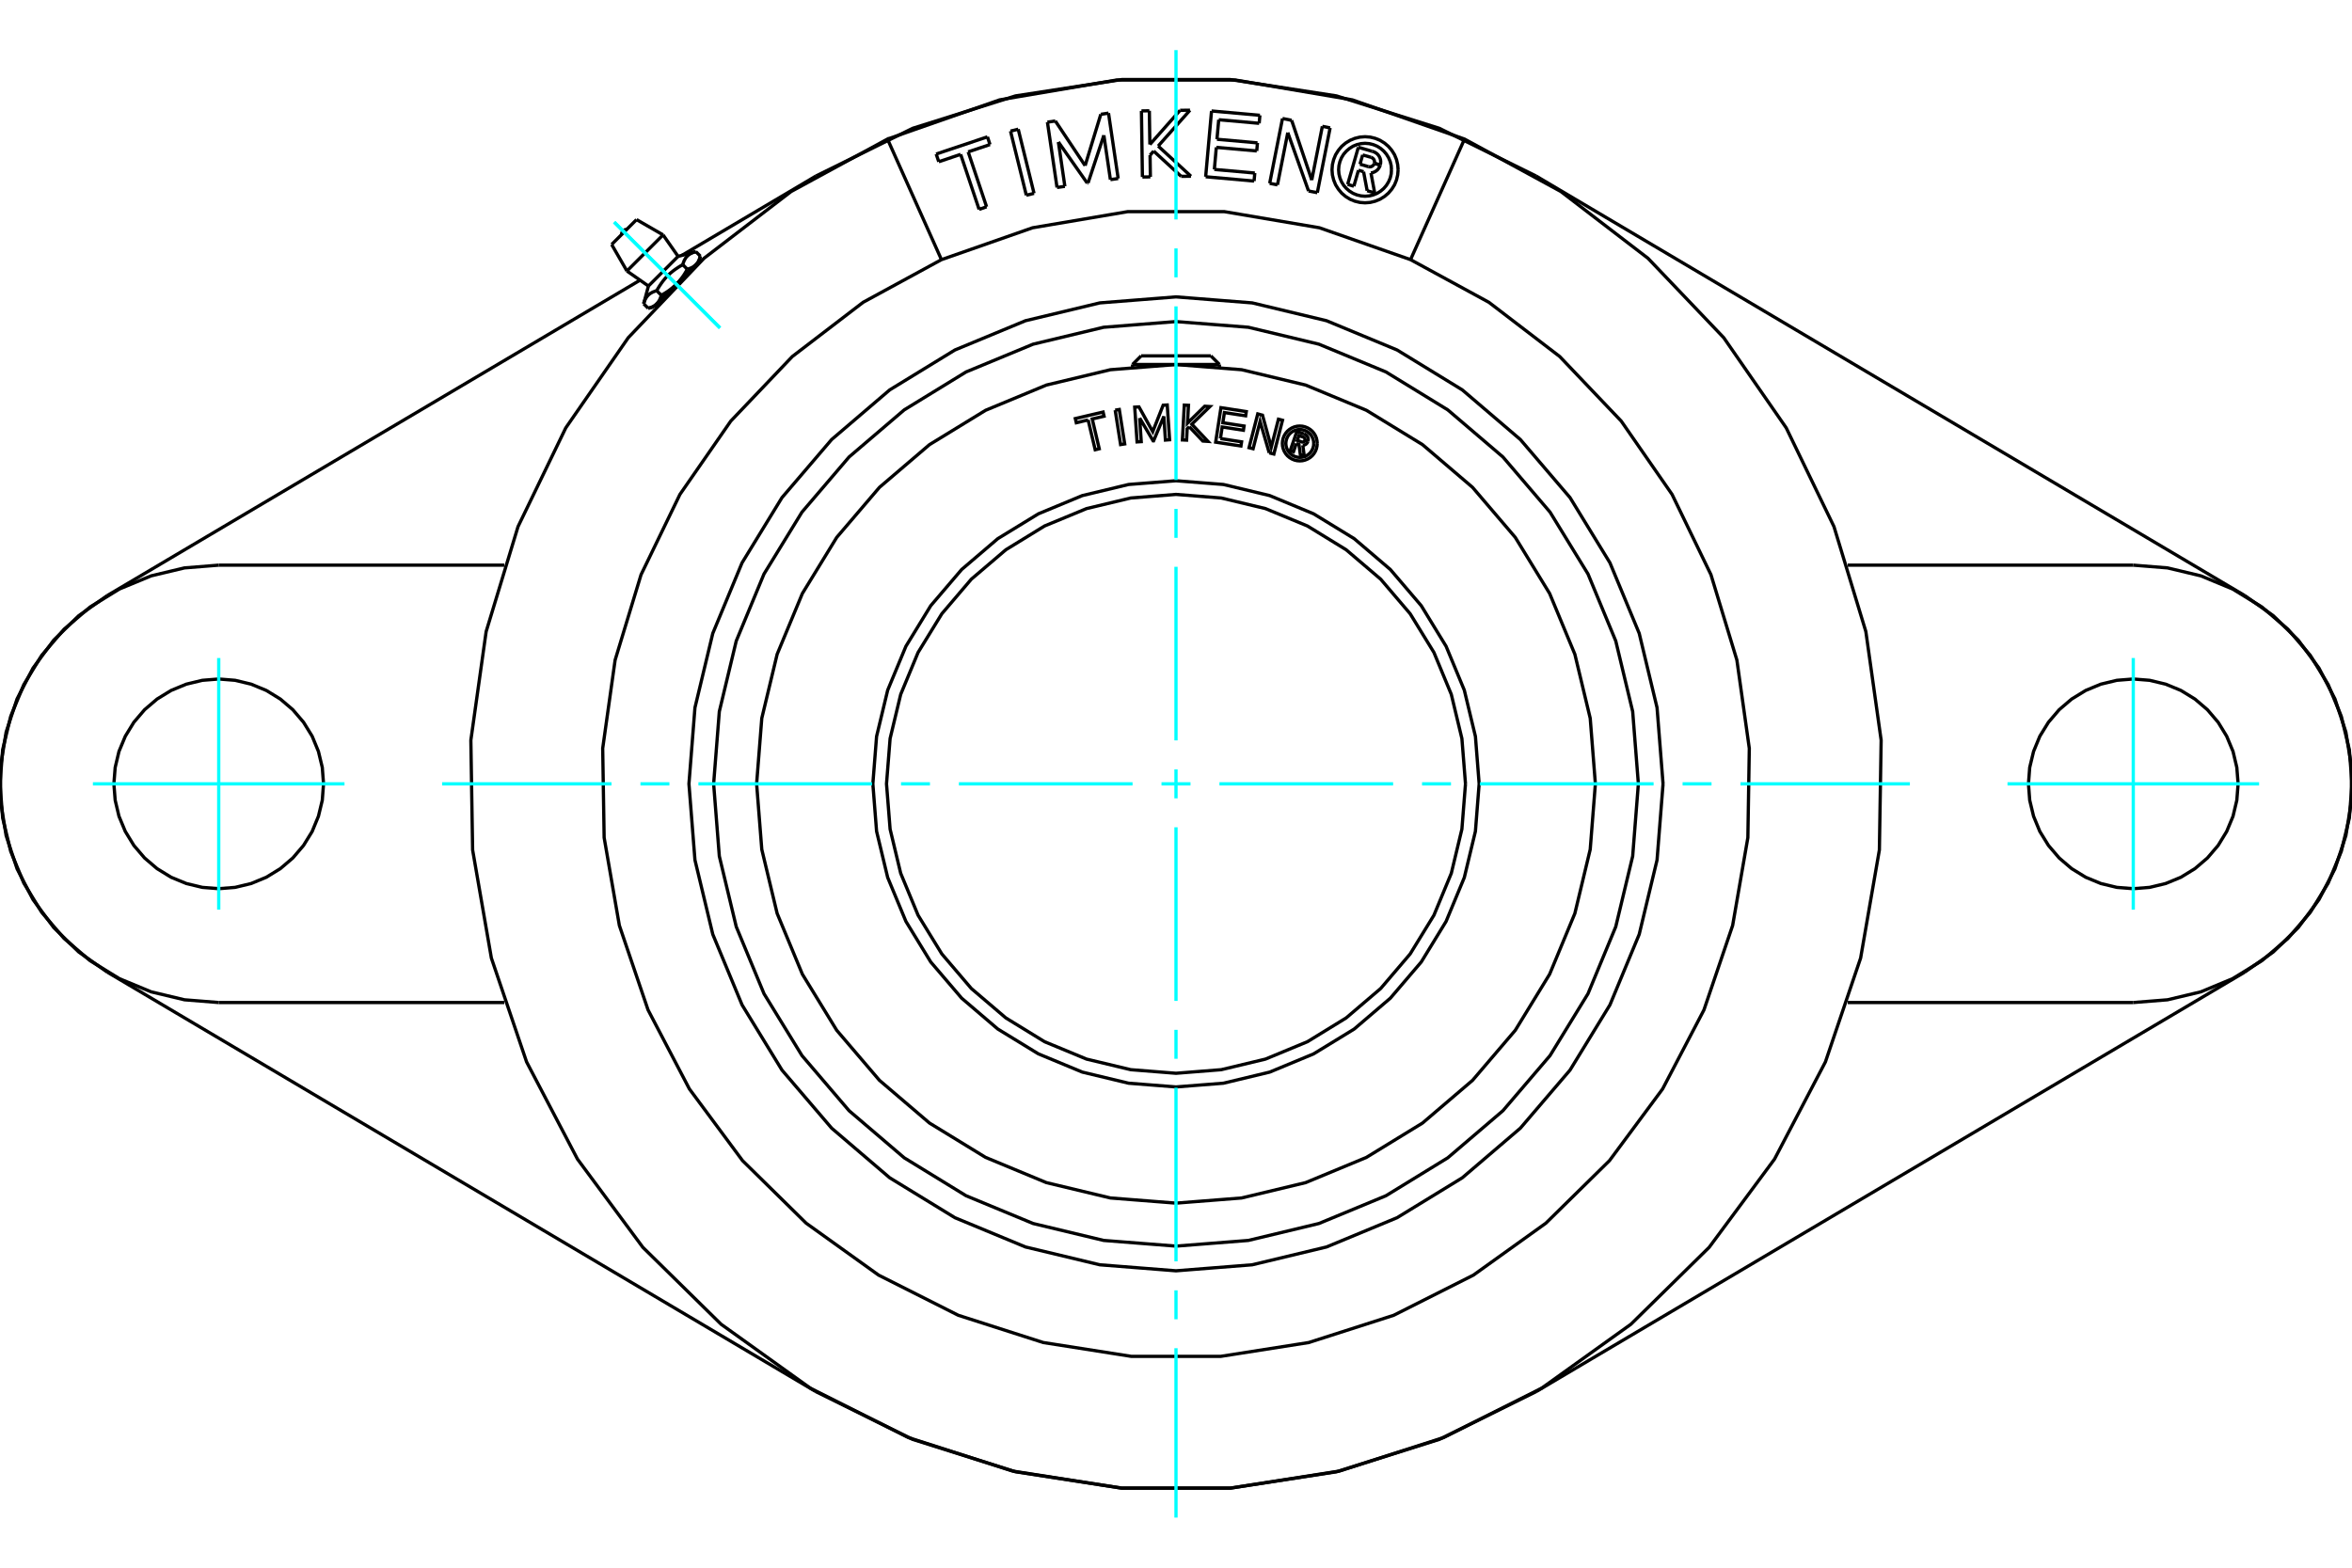 <?xml version="1.0" standalone="no"?>
<!DOCTYPE svg PUBLIC "-//W3C//DTD SVG 1.1//EN"
	"http://www.w3.org/Graphics/SVG/1.1/DTD/svg11.dtd">
<svg xmlns="http://www.w3.org/2000/svg" height="100%" width="100%" viewBox="0 0 36000 24000">
	<rect x="-1800" y="-1200" width="39600" height="26400" style="fill:#FFF"/>
	<g style="fill:none; fill-rule:evenodd" transform="matrix(1 0 0 1 0 0)">
		<g style="fill:none; stroke:#000; stroke-width:50; shape-rendering:geometricPrecision">
			<polyline points="19841,6790 19798,6917 19748,6900 19850,6605 19960,6643"/>
			<polyline points="20020,6757 20023,6743 20025,6728 20023,6714 20020,6700 20014,6687 20006,6675 19997,6664 19986,6655 19973,6648 19960,6643"/>
			<polyline points="20020,6757 19973,6740 19974,6734 19975,6728 19974,6722 19973,6716 19970,6710 19967,6705 19963,6701 19958,6697 19953,6693 19947,6691 19882,6668 19856,6742 19923,6765 19929,6767 19935,6767 19941,6767 19947,6766 19952,6764 19958,6761 19962,6757 19966,6752 19970,6747 19972,6742 20019,6758"/>
			<polyline points="19941,6817 19956,6815 19970,6810 19983,6804 19995,6795 20005,6784 20013,6772 20019,6758"/>
			<polyline points="19941,6817 19963,6980 19903,6959 19882,6804 19841,6790"/>
			<polyline points="18680,6714 19004,6764 18994,6828 18607,6769 18688,6241 19076,6301 19066,6366 18741,6316 18717,6472 19042,6522 19032,6587 18707,6537 18680,6714"/>
			<polyline points="17444,6400 17468,6761 17404,6765 17368,6233 17433,6229 17644,6608 17803,6204 17866,6200 17902,6732 17838,6737 17814,6375 17657,6749 17650,6749 17444,6400"/>
			<polyline points="16655,6429 16474,6472 16459,6408 16884,6308 16899,6372 16718,6414 16825,6870 16763,6885 16655,6429"/>
			<polyline points="17069,6279 17132,6269 17215,6796 17152,6806 17069,6279"/>
			<polyline points="18203,6533 18171,6564 18162,6738 18098,6735 18127,6202 18191,6205 18176,6477 18440,6219 18519,6224 18242,6494 18489,6757 18410,6752 18203,6533"/>
			<polyline points="19427,6933 19287,6453 19180,6870 19118,6854 19251,6337 19324,6356 19458,6846 19568,6418 19630,6434 19498,6951 19427,6933"/>
			<polyline points="20162,6789 20158,6747 20149,6706 20133,6668 20111,6632 20084,6600 20052,6573 20016,6551 19977,6535 19937,6525 19895,6522 19853,6525 19812,6535 19774,6551 19738,6573 19706,6600 19679,6632 19657,6668 19641,6706 19631,6747 19628,6789 19631,6831 19641,6871 19657,6910 19679,6946 19706,6978 19738,7005 19774,7027 19812,7043 19853,7053 19895,7056 19937,7053 19977,7043 20016,7027 20052,7005 20084,6978 20111,6946 20133,6910 20149,6871 20158,6831 20162,6789"/>
			<polyline points="20108,6789 20106,6756 20098,6723 20085,6692 20068,6663 20046,6638 20020,6616 19992,6599 19961,6586 19928,6578 19895,6575 19861,6578 19829,6586 19798,6599 19769,6616 19744,6638 19722,6663 19705,6692 19692,6723 19684,6756 19681,6789 19684,6822 19692,6855 19705,6886 19722,6914 19744,6940 19769,6962 19798,6979 19829,6992 19861,7000 19895,7002 19928,7000 19961,6992 19992,6979 20020,6962 20046,6940 20068,6914 20085,6886 20098,6855 20106,6822 20108,6789"/>
			<polyline points="22431,12000 22376,11307 22214,10631 21948,9989 21584,9396 21133,8867 20604,8416 20011,8052 19369,7786 18693,7624 18000,7569 17307,7624 16631,7786 15989,8052 15396,8416 14867,8867 14416,9396 14052,9989 13786,10631 13624,11307 13569,12000 13624,12693 13786,13369 14052,14011 14416,14604 14867,15133 15396,15584 15989,15948 16631,16214 17307,16376 18000,16431 18693,16376 19369,16214 20011,15948 20604,15584 21133,15133 21584,14604 21948,14011 22214,13369 22376,12693 22431,12000"/>
			<polyline points="22640,12000 22583,11274 22413,10566 22134,9894 21754,9273 21281,8719 20727,8246 20106,7866 19434,7587 18726,7417 18000,7360 17274,7417 16566,7587 15894,7866 15273,8246 14719,8719 14246,9273 13866,9894 13587,10566 13417,11274 13360,12000 13417,12726 13587,13434 13866,14106 14246,14727 14719,15281 15273,15754 15894,16134 16566,16413 17274,16583 18000,16640 18726,16583 19434,16413 20106,16134 20727,15754 21281,15281 21754,14727 22134,14106 22413,13434 22583,12726 22640,12000"/>
			<polyline points="24419,12000 24340,10996 24105,10016 23719,9086 23193,8227 22539,7461 21773,6807 20914,6281 19984,5895 19004,5660 18000,5581 16996,5660 16016,5895 15086,6281 14227,6807 13461,7461 12807,8227 12281,9086 11895,10016 11660,10996 11581,12000 11660,13004 11895,13984 12281,14914 12807,15773 13461,16539 14227,17193 15086,17719 16016,18105 16996,18340 18000,18419 19004,18340 19984,18105 20914,17719 21773,17193 22539,16539 23193,15773 23719,14914 24105,13984 24340,13004 24419,12000"/>
			<line x1="17335" y1="5580" x2="18665" y2="5580"/>
			<line x1="17467" y1="5448" x2="18533" y2="5448"/>
			<polyline points="25077,12000 24990,10893 24731,9813 24306,8787 23725,7840 23004,6996 22160,6275 21213,5694 20187,5269 19107,5010 18000,4923 16893,5010 15813,5269 14787,5694 13840,6275 12996,6996 12275,7840 11694,8787 11269,9813 11010,10893 10923,12000 11010,13107 11269,14187 11694,15213 12275,16160 12996,17004 13840,17725 14787,18306 15813,18731 16893,18990 18000,19077 19107,18990 20187,18731 21213,18306 22160,17725 23004,17004 23725,16160 24306,15213 24731,14187 24990,13107 25077,12000"/>
			<polyline points="25455,12000 25363,10834 25090,9696 24642,8616 24031,7618 23271,6729 22382,5969 21384,5358 20304,4910 19166,4637 18000,4545 16834,4637 15696,4910 14616,5358 13618,5969 12729,6729 11969,7618 11358,8616 10910,9696 10637,10834 10545,12000 10637,13166 10910,14304 11358,15384 11969,16382 12729,17271 13618,18031 14616,18642 15696,19090 16834,19363 18000,19455 19166,19363 20304,19090 21384,18642 22382,18031 23271,17271 24031,16382 24642,15384 25090,14304 25363,13166 25455,12000"/>
			<line x1="9362" y1="3743" x2="9743" y2="3362"/>
			<line x1="9596" y1="4149" x2="10149" y2="3596"/>
			<line x1="9925" y1="4379" x2="10379" y2="3925"/>
			<line x1="10651" y1="4053" x2="10697" y2="4006"/>
			<line x1="10352" y1="4352" x2="10651" y2="4053"/>
			<line x1="10053" y1="4651" x2="10352" y2="4352"/>
			<line x1="10006" y1="4697" x2="10053" y2="4651"/>
			<line x1="9852" y1="4650" x2="9922" y2="4720"/>
			<polyline points="10352,4352 10346,4357 10341,4362 10336,4367 10330,4373 10325,4378 10319,4383 10314,4388 10308,4393 10302,4398 10296,4403 10290,4408 10284,4412 10278,4417 10272,4422 10266,4427 10260,4432 10253,4436 10247,4441 10241,4446 10234,4451 10227,4455 10220,4460 10214,4465 10207,4469 10199,4474 10192,4479 10185,4483 10177,4488 10170,4492 10162,4497 10154,4502 10146,4506 10138,4511 10130,4516 10122,4520 10120,4525 10119,4531 10117,4535 10116,4540 10114,4545 10113,4550 10111,4554 10109,4559 10108,4563 10106,4567 10104,4571 10103,4575 10101,4579 10099,4583 10097,4587 10095,4591 10094,4595 10092,4598 10090,4602 10088,4605 10086,4609 10083,4612 10081,4615 10079,4619 10077,4622 10075,4625 10072,4628 10070,4631 10068,4634 10065,4637 10063,4640 10060,4643 10058,4646 10055,4648 10053,4651 10050,4654 10047,4656 10045,4659 10042,4661 10039,4664 10036,4666 10033,4668 10030,4671 10027,4673 10024,4675 10021,4677 10017,4679 10014,4682 10011,4684 10007,4686 10004,4688 10000,4690 9996,4692 9993,4694 9989,4695 9985,4697 9981,4699 9977,4701 9973,4703 9969,4704 9965,4706 9960,4708 9956,4709 9951,4711 9947,4712 9942,4714 9937,4715 9932,4717 9927,4718 9922,4720"/>
			<line x1="10052" y1="4451" x2="10122" y2="4520"/>
			<polyline points="9852,4650 9855,4640 9858,4630 9861,4621 9864,4612 9868,4603 9871,4595 9875,4587 9879,4579 9882,4572 9886,4565 9891,4558 9895,4552 9899,4545 9904,4539 9909,4533 9914,4528 9919,4522 9924,4517 9929,4512 9935,4507 9941,4502 9947,4497 9953,4493 9960,4489 9967,4485 9974,4481 9981,4477 9989,4473 9997,4469 10005,4466 10014,4463 10023,4459 10032,4456 10042,4453 10052,4451"/>
			<polyline points="10520,4122 10516,4130 10511,4138 10506,4146 10502,4154 10497,4162 10492,4170 10488,4177 10483,4185 10479,4192 10474,4199 10469,4207 10465,4214 10460,4220 10455,4227 10451,4234 10446,4241 10441,4247 10436,4253 10432,4260 10427,4266 10422,4272 10417,4278 10412,4284 10408,4290 10403,4296 10398,4302 10393,4308 10388,4314 10383,4319 10378,4325 10373,4330 10367,4336 10362,4341 10357,4346 10352,4352"/>
			<line x1="10451" y1="4052" x2="10520" y2="4122"/>
			<polyline points="10052,4451 10061,4434 10070,4418 10080,4402 10089,4387 10098,4373 10108,4359 10117,4345 10126,4332 10136,4319 10145,4306 10155,4294 10165,4282 10174,4270 10184,4259 10194,4247 10205,4236 10215,4226 10226,4215 10236,4205 10247,4194 10259,4184 10270,4174 10282,4165 10294,4155 10306,4145 10319,4136 10332,4126 10345,4117 10359,4108 10373,4098 10387,4089 10402,4080 10418,4070 10434,4061 10451,4052"/>
			<polyline points="10720,3922 10718,3927 10717,3932 10715,3937 10714,3942 10712,3947 10711,3951 10709,3956 10708,3960 10706,3965 10704,3969 10703,3973 10701,3977 10699,3981 10697,3985 10695,3989 10694,3993 10692,3996 10690,4000 10688,4004 10686,4007 10684,4011 10682,4014 10679,4017 10677,4021 10675,4024 10673,4027 10671,4030 10668,4033 10666,4036 10664,4039 10661,4042 10659,4045 10656,4047 10654,4050 10651,4053 10648,4055 10646,4058 10643,4060 10640,4063 10637,4065 10634,4068 10631,4070 10628,4072 10625,4075 10622,4077 10619,4079 10615,4081 10612,4083 10609,4086 10605,4088 10602,4090 10598,4092 10595,4094 10591,4095 10587,4097 10583,4099 10579,4101 10575,4103 10571,4104 10567,4106 10563,4108 10559,4109 10554,4111 10550,4113 10545,4114 10540,4116 10535,4117 10531,4119 10525,4120 10520,4122"/>
			<line x1="10650" y1="3852" x2="10720" y2="3922"/>
			<polyline points="10451,4052 10453,4042 10456,4032 10459,4023 10463,4014 10466,4005 10469,3997 10473,3989 10477,3981 10481,3974 10485,3967 10489,3960 10493,3953 10497,3947 10502,3941 10507,3935 10512,3929 10517,3924 10522,3919 10528,3914 10533,3909 10539,3904 10545,3899 10552,3895 10558,3891 10565,3886 10572,3882 10579,3879 10587,3875 10595,3871 10603,3868 10612,3864 10621,3861 10630,3858 10640,3855 10650,3852"/>
			<polyline points="1641,9118 1205,9426 824,9798 506,10227 261,10700 94,11207 9,11733 9,12267 94,12793 261,13300 506,13773 824,14202 1205,14574 1641,14882"/>
			<line x1="12490" y1="21306" x2="1641" y2="14882"/>
			<polyline points="12490,21306 13970,22036 15544,22532 17175,22783 18825,22783 20456,22532 22030,22036 23510,21306"/>
			<line x1="34359" y1="14882" x2="23510" y2="21306"/>
			<polyline points="34359,14882 34795,14574 35176,14202 35494,13773 35739,13300 35906,12793 35991,12267 35991,11733 35906,11207 35739,10700 35494,10227 35176,9798 34795,9426 34359,9118"/>
			<line x1="23510" y1="2694" x2="34359" y2="9118"/>
			<polyline points="23510,2694 22030,1964 20456,1468 18825,1217 17175,1217 15544,1468 13970,1964 12490,2694"/>
			<line x1="10438" y1="3909" x2="12490" y2="2694"/>
			<line x1="1641" y1="9118" x2="9797" y2="4289"/>
			<line x1="32652" y1="15348" x2="28282" y2="15348"/>
			<polyline points="32652,15348 33176,15306 33687,15184 34172,14983 34620,14708 35019,14367 35361,13968 35635,13520 35836,13034 35959,12524 36000,12000 35959,11476 35836,10966 35635,10480 35361,10032 35019,9633 34620,9292 34172,9017 33687,8816 33176,8694 32652,8652"/>
			<line x1="28282" y1="8652" x2="32652" y2="8652"/>
			<polyline points="34257,12000 34237,11749 34179,11504 34082,11271 33951,11057 33787,10865 33596,10702 33381,10570 33148,10474 32903,10415 32652,10395 32401,10415 32156,10474 31924,10570 31709,10702 31518,10865 31354,11057 31222,11271 31126,11504 31067,11749 31048,12000 31067,12251 31126,12496 31222,12729 31354,12943 31518,13135 31709,13298 31924,13430 32156,13526 32401,13585 32652,13605 32903,13585 33148,13526 33381,13430 33596,13298 33787,13135 33951,12943 34082,12729 34179,12496 34237,12251 34257,12000"/>
			<polyline points="3348,8652 2824,8694 2313,8816 1828,9017 1380,9292 981,9633 639,10032 365,10480 164,10966 41,11476 0,12000 41,12524 164,13034 365,13520 639,13968 981,14367 1380,14708 1828,14983 2313,15184 2824,15306 3348,15348"/>
			<polyline points="4952,12000 4933,11749 4874,11504 4778,11271 4646,11057 4482,10865 4291,10702 4076,10570 3844,10474 3599,10415 3348,10395 3097,10415 2852,10474 2619,10570 2404,10702 2213,10865 2049,11057 1918,11271 1821,11504 1763,11749 1743,12000 1763,12251 1821,12496 1918,12729 2049,12943 2213,13135 2404,13298 2619,13430 2852,13526 3097,13585 3348,13605 3599,13585 3844,13526 4076,13430 4291,13298 4482,13135 4646,12943 4778,12729 4874,12496 4933,12251 4952,12000"/>
			<line x1="3348" y1="8652" x2="7718" y2="8652"/>
			<line x1="7718" y1="15348" x2="3348" y2="15348"/>
			<line x1="22416" y1="2129" x2="21590" y2="3975"/>
			<polyline points="14410,3975 13211,4628 12127,5458 11185,6447 10407,7569 9812,8798 9415,10105 9225,11457 9247,12823 9480,14168 9919,15461 10552,16671 11365,17768 12339,18726 13448,19521 14668,20136 15968,20553 17317,20765 18683,20765 20032,20553 21332,20136 22552,19521 23661,18726 24635,17768 25448,16671 26081,15461 26520,14168 26753,12823 26775,11457 26585,10105 26188,8798 25593,7569 24815,6447 23873,5458 22789,4628 21590,3975"/>
			<polyline points="14410,3975 13584,2129 12109,2932 10776,3954 9617,5169 8660,6550 7929,8062 7441,9669 7207,11332 7234,13012 7521,14667 8060,16257 8839,17745 9839,19095 11037,20273 12402,21251 13902,22007 15501,22521 17160,22781 18840,22781 20499,22521 22098,22007 23598,21251 24963,20273 26161,19095 27161,17745 27940,16257 28479,14667 28766,13012 28793,11332 28559,9669 28071,8062 27340,6550 26383,5169 25224,3954 23891,2932 22416,2129 20700,1529 18909,1225 17091,1225 15300,1529 13584,2129"/>
			<polyline points="21590,3975 20195,3487 18739,3240 17261,3240 15805,3487 14410,3975"/>
			<polyline points="21298,2599 21294,2536 21279,2474 21254,2415 21221,2361 21180,2313 21132,2272 21078,2238 21019,2214 20957,2199 20894,2194 20831,2199 20769,2214 20710,2238 20656,2272 20608,2313 20566,2361 20533,2415 20509,2474 20494,2536 20489,2599 20494,2662 20509,2724 20533,2783 20566,2837 20608,2885 20656,2926 20710,2960 20769,2984 20831,2999 20894,3004 20957,2999 21019,2984 21078,2960 21132,2926 21180,2885 21221,2837 21254,2783 21279,2724 21294,2662 21298,2599"/>
			<polyline points="21400,2599 21393,2520 21375,2443 21345,2369 21303,2302 21251,2241 21191,2190 21123,2148 21050,2118 20973,2099 20894,2093 20815,2099 20737,2118 20664,2148 20596,2190 20536,2241 20485,2302 20443,2369 20413,2443 20394,2520 20388,2599 20394,2678 20413,2755 20443,2829 20485,2896 20536,2957 20596,3008 20664,3050 20737,3080 20815,3099 20894,3105 20973,3099 21050,3080 21123,3050 21191,3008 21251,2957 21303,2896 21345,2829 21375,2755 21393,2678 21400,2599"/>
			<line x1="20029" y1="2924" x2="19711" y2="2030"/>
			<line x1="20163" y1="2950" x2="20029" y2="2924"/>
			<line x1="20359" y1="1958" x2="20163" y2="2950"/>
			<line x1="20240" y1="1934" x2="20359" y2="1958"/>
			<line x1="20078" y1="2756" x2="20240" y2="1934"/>
			<line x1="19770" y1="1842" x2="20078" y2="2756"/>
			<line x1="19630" y1="1814" x2="19770" y2="1842"/>
			<line x1="19434" y1="2807" x2="19630" y2="1814"/>
			<line x1="19553" y1="2830" x2="19434" y2="2807"/>
			<line x1="19711" y1="2030" x2="19553" y2="2830"/>
			<line x1="17658" y1="2313" x2="17603" y2="2376"/>
			<line x1="18079" y1="2700" x2="17658" y2="2313"/>
			<line x1="18229" y1="2698" x2="18079" y2="2700"/>
			<line x1="17727" y1="2236" x2="18229" y2="2698"/>
			<line x1="18214" y1="1687" x2="17727" y2="2236"/>
			<line x1="18063" y1="1689" x2="18214" y2="1687"/>
			<line x1="17600" y1="2212" x2="18063" y2="1689"/>
			<line x1="17592" y1="1696" x2="17600" y2="2212"/>
			<line x1="17471" y1="1698" x2="17592" y2="1696"/>
			<line x1="17486" y1="2710" x2="17471" y2="1698"/>
			<line x1="17608" y1="2708" x2="17486" y2="2710"/>
			<line x1="17603" y1="2376" x2="17608" y2="2708"/>
			<line x1="15467" y1="2007" x2="15585" y2="1978"/>
			<line x1="15709" y1="2989" x2="15467" y2="2007"/>
			<line x1="15827" y1="2960" x2="15709" y2="2989"/>
			<line x1="15585" y1="1978" x2="15827" y2="2960"/>
			<line x1="14704" y1="2363" x2="14369" y2="2476"/>
			<line x1="14986" y1="3205" x2="14704" y2="2363"/>
			<line x1="15101" y1="3166" x2="14986" y2="3205"/>
			<line x1="14819" y1="2325" x2="15101" y2="3166"/>
			<line x1="15153" y1="2213" x2="14819" y2="2325"/>
			<line x1="15114" y1="2095" x2="15153" y2="2213"/>
			<line x1="14329" y1="2358" x2="15114" y2="2095"/>
			<line x1="14369" y1="2476" x2="14329" y2="2358"/>
			<line x1="16200" y1="2174" x2="16299" y2="2853"/>
			<line x1="16641" y1="2803" x2="16200" y2="2174"/>
			<line x1="16654" y1="2801" x2="16641" y2="2803"/>
			<line x1="16896" y1="2071" x2="16654" y2="2801"/>
			<line x1="16996" y1="2750" x2="16896" y2="2071"/>
			<line x1="17115" y1="2733" x2="16996" y2="2750"/>
			<line x1="16967" y1="1732" x2="17115" y2="2733"/>
			<line x1="16849" y1="1750" x2="16967" y2="1732"/>
			<line x1="16609" y1="2536" x2="16849" y2="1750"/>
			<line x1="16153" y1="1852" x2="16609" y2="2536"/>
			<line x1="16032" y1="1870" x2="16153" y2="1852"/>
			<line x1="16179" y1="2870" x2="16032" y2="1870"/>
			<line x1="16299" y1="2853" x2="16179" y2="2870"/>
			<line x1="18587" y1="2594" x2="19206" y2="2649"/>
			<line x1="18617" y1="2256" x2="18587" y2="2594"/>
			<line x1="19236" y1="2311" x2="18617" y2="2256"/>
			<line x1="19247" y1="2187" x2="19236" y2="2311"/>
			<line x1="18627" y1="2132" x2="19247" y2="2187"/>
			<line x1="18654" y1="1833" x2="18627" y2="2132"/>
			<line x1="19273" y1="1888" x2="18654" y2="1833"/>
			<line x1="19284" y1="1765" x2="19273" y2="1888"/>
			<line x1="18544" y1="1699" x2="19284" y2="1765"/>
			<line x1="18454" y1="2706" x2="18544" y2="1699"/>
			<line x1="19195" y1="2772" x2="18454" y2="2706"/>
			<line x1="19206" y1="2649" x2="19195" y2="2772"/>
			<line x1="20793" y1="2606" x2="20722" y2="2851"/>
			<line x1="20871" y1="2629" x2="20793" y2="2606"/>
			<line x1="20926" y1="2920" x2="20871" y2="2629"/>
			<line x1="21041" y1="2953" x2="20926" y2="2920"/>
			<line x1="20984" y1="2648" x2="21041" y2="2953"/>
			<polyline points="20984,2648 21012,2642 21038,2632 21062,2618 21084,2600 21102,2578 21116,2554 21127,2528"/>
			<line x1="21036" y1="2502" x2="21127" y2="2528"/>
			<polyline points="20944,2551 20956,2554 20967,2554 20978,2553 20990,2550 21000,2545 21010,2539 21018,2531 21026,2523 21031,2513 21036,2502"/>
			<line x1="20816" y1="2514" x2="20944" y2="2551"/>
			<line x1="20857" y1="2372" x2="20816" y2="2514"/>
			<line x1="20984" y1="2408" x2="20857" y2="2372"/>
			<polyline points="21036,2499 21039,2488 21039,2476 21037,2465 21034,2453 21029,2443 21022,2433 21014,2425 21005,2418 20995,2412 20984,2408"/>
			<line x1="21127" y1="2526" x2="21036" y2="2499"/>
			<polyline points="21127,2526 21132,2499 21133,2471 21130,2444 21122,2418 21110,2394 21094,2371 21075,2352 21052,2336 21028,2324 21002,2316"/>
			<line x1="20791" y1="2255" x2="21002" y2="2316"/>
			<line x1="20627" y1="2823" x2="20791" y2="2255"/>
			<line x1="20722" y1="2851" x2="20627" y2="2823"/>
			<line x1="17335" y1="5580" x2="17335" y2="5615"/>
			<line x1="18665" y1="5615" x2="18665" y2="5580"/>
			<line x1="17467" y1="5448" x2="17335" y2="5580"/>
			<line x1="18665" y1="5580" x2="18533" y2="5448"/>
			<line x1="9362" y1="3743" x2="9596" y2="4149"/>
			<line x1="10149" y1="3596" x2="9743" y2="3362"/>
			<line x1="9596" y1="4149" x2="9925" y2="4379"/>
			<line x1="10379" y1="3925" x2="10149" y2="3596"/>
			<line x1="10056" y1="4648" x2="10063" y2="4656"/>
			<line x1="10656" y1="4063" x2="10648" y2="4056"/>
			<line x1="9922" y1="4720" x2="10006" y2="4697"/>
			<line x1="10697" y1="4006" x2="10720" y2="3922"/>
			<line x1="9925" y1="4379" x2="9852" y2="4650"/>
			<line x1="10650" y1="3852" x2="10379" y2="3925"/>
			<polyline points="9592,3513 9580,3514 9568,3517 9556,3521 9545,3528 9536,3536 9528,3545 9521,3556 9517,3568 9514,3580 9513,3592"/>
		</g>
		<g style="fill:none; stroke:#0FF; stroke-width:50; shape-rendering:geometricPrecision">
			<line x1="18000" y1="23233" x2="18000" y2="20640"/>
			<line x1="18000" y1="20197" x2="18000" y2="19754"/>
			<line x1="18000" y1="19310" x2="18000" y2="16652"/>
			<line x1="18000" y1="16209" x2="18000" y2="15766"/>
			<line x1="18000" y1="15323" x2="18000" y2="12665"/>
			<line x1="18000" y1="12222" x2="18000" y2="11778"/>
			<line x1="18000" y1="11335" x2="18000" y2="8677"/>
			<line x1="18000" y1="8234" x2="18000" y2="7791"/>
			<line x1="18000" y1="7348" x2="18000" y2="4690"/>
			<line x1="18000" y1="4246" x2="18000" y2="3803"/>
			<line x1="18000" y1="3360" x2="18000" y2="767"/>
			<line x1="6767" y1="12000" x2="9360" y2="12000"/>
			<line x1="9803" y1="12000" x2="10246" y2="12000"/>
			<line x1="10690" y1="12000" x2="13348" y2="12000"/>
			<line x1="13791" y1="12000" x2="14234" y2="12000"/>
			<line x1="14677" y1="12000" x2="17335" y2="12000"/>
			<line x1="17778" y1="12000" x2="18222" y2="12000"/>
			<line x1="18665" y1="12000" x2="21323" y2="12000"/>
			<line x1="21766" y1="12000" x2="22209" y2="12000"/>
			<line x1="22652" y1="12000" x2="25310" y2="12000"/>
			<line x1="25754" y1="12000" x2="26197" y2="12000"/>
			<line x1="26640" y1="12000" x2="29233" y2="12000"/>
			<line x1="3348" y1="10074" x2="3348" y2="13926"/>
			<line x1="1422" y1="12000" x2="5273" y2="12000"/>
			<line x1="32652" y1="13926" x2="32652" y2="10074"/>
			<line x1="30727" y1="12000" x2="34578" y2="12000"/>
			<line x1="11020" y1="5020" x2="9401" y2="3401"/>
			<line x1="11020" y1="5020" x2="9401" y2="3401"/>
		</g>
	</g>
</svg>
